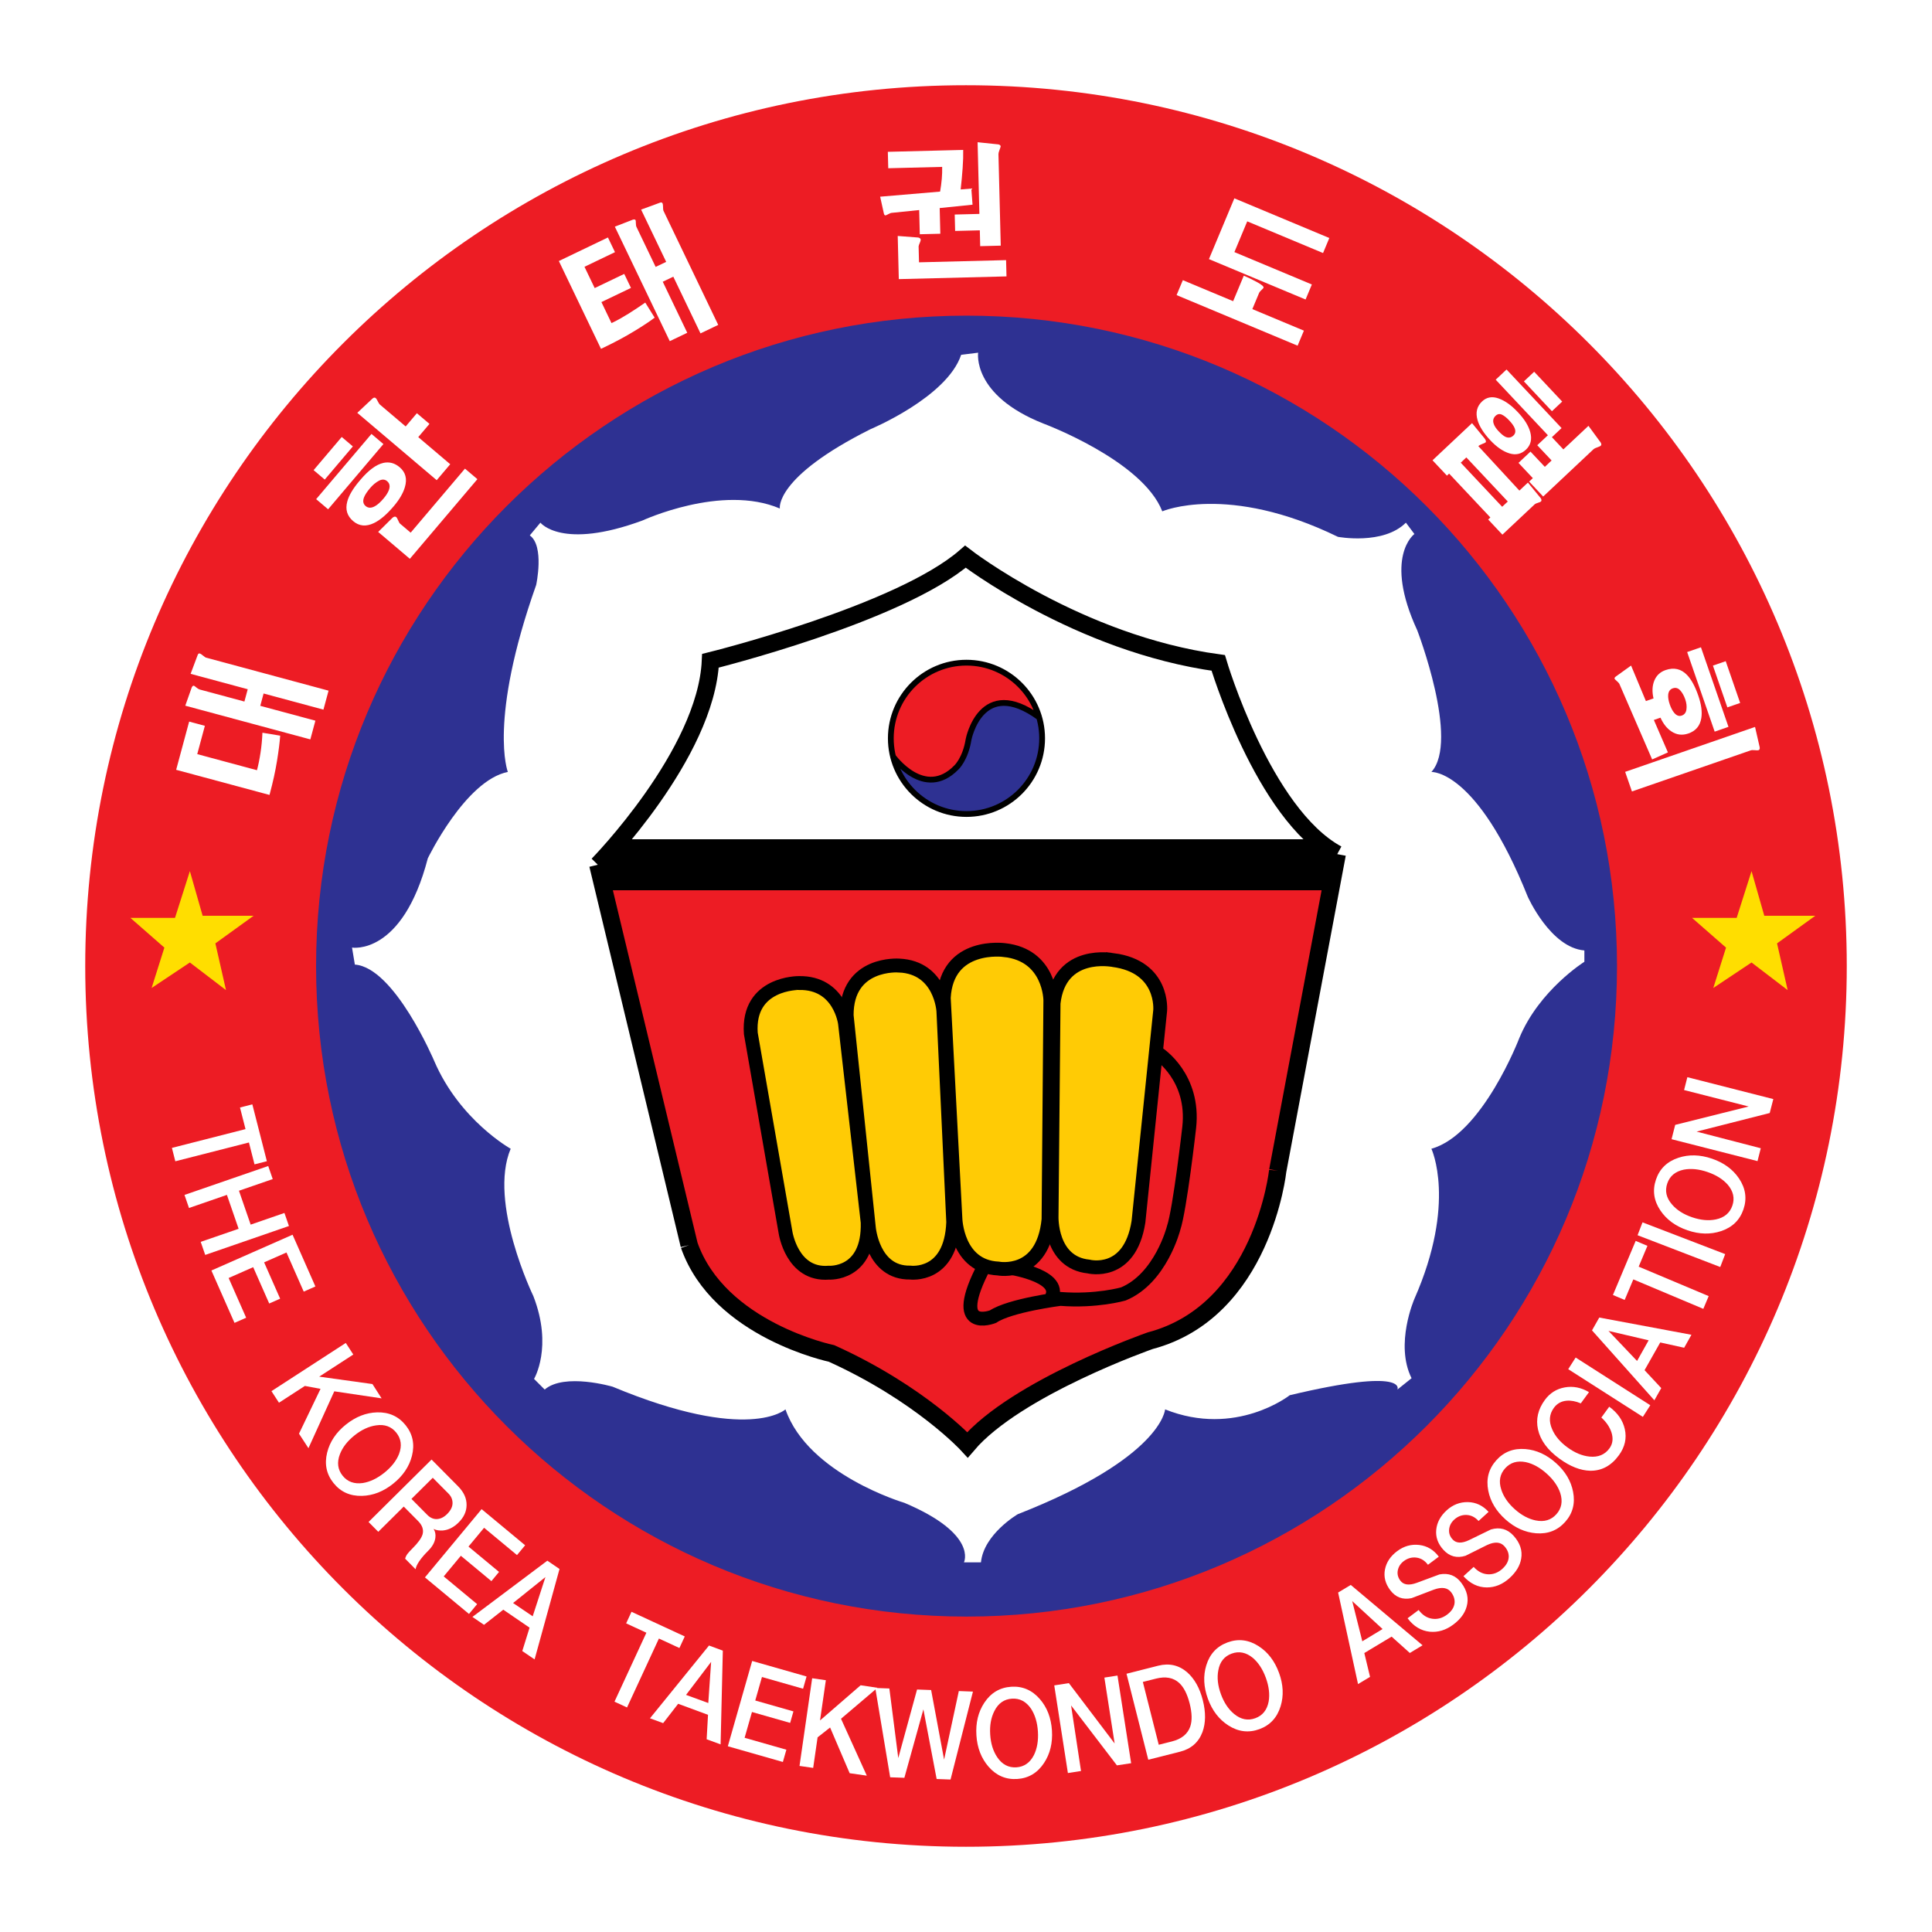 <?xml version="1.0" encoding="utf-8"?>
<!-- Generator: Adobe Illustrator 13.0.0, SVG Export Plug-In . SVG Version: 6.00 Build 14948)  -->
<!DOCTYPE svg PUBLIC "-//W3C//DTD SVG 1.0//EN" "http://www.w3.org/TR/2001/REC-SVG-20010904/DTD/svg10.dtd">
<svg version="1.0" id="Layer_1" xmlns="http://www.w3.org/2000/svg" xmlns:xlink="http://www.w3.org/1999/xlink" x="0px" y="0px"
	 width="192.756px" height="192.756px" viewBox="0 0 192.756 192.756" enable-background="new 0 0 192.756 192.756"
	 xml:space="preserve">
<g>
	<polygon fill-rule="evenodd" clip-rule="evenodd" fill="#FFFFFF" points="0,0 192.756,0 192.756,192.756 0,192.756 0,0 	"/>
	<path fill-rule="evenodd" clip-rule="evenodd" fill="#2E3192" d="M165.965,100.48c0,41.512-31.119,75.162-69.505,75.162
		c-38.387,0-69.505-33.65-69.505-75.162c0-41.512,31.118-75.164,69.505-75.164C134.846,25.316,165.965,58.968,165.965,100.48
		L165.965,100.48z"/>
	<path fill-rule="evenodd" clip-rule="evenodd" fill="#ED1C24" d="M96.378,8.504c-48.53,0-87.874,39.343-87.874,87.875
		c0,48.531,39.343,87.873,87.874,87.873s87.874-39.342,87.874-87.873C184.252,47.847,144.908,8.504,96.378,8.504L96.378,8.504z
		 M96.431,161.287c-35.841,0-64.896-29.056-64.896-64.897S60.59,31.492,96.431,31.492c35.842,0,64.898,29.056,64.898,64.897
		S132.273,161.287,96.431,161.287L96.431,161.287z"/>
	<path fill-rule="evenodd" clip-rule="evenodd" fill="#FFFFFF" d="M77.805,50.734c0,0-0.565-3.109,9.044-7.914
		c0,0,7.631-3.18,9.045-7.42l1.695-0.212c0,0-0.636,4.24,6.501,7.067c0,0,9.893,3.674,11.871,8.761c0,0,6.5-2.827,17.523,2.544
		c0,0,4.521,0.848,6.783-1.413l0.848,1.131c0,0-3.107,2.261,0.284,9.609c0,0,4.238,11.024,1.412,14.133c0,0,4.523-0.282,9.61,12.436
		c0,0,2.261,5.089,5.652,5.371v1.131c0,0-4.521,2.826-6.5,7.631c0,0-3.675,9.61-8.763,11.023c0,0,2.544,5.368-1.696,14.979
		c0,0-1.978,4.522-0.281,7.914l-1.414,1.131c0,0,1.131-2.261-10.74,0.565c0,0-5.37,4.239-12.437,1.413
		c0,0-0.281,4.806-14.697,10.458c0,0-3.393,1.978-3.675,4.804h-1.696c0,0,1.414-2.826-5.935-5.935c0,0-9.61-2.827-11.872-9.327
		c0,0-3.674,3.392-17.241-2.261c0,0-4.805-1.414-6.783,0.282l-1.061-1.061c0,0,1.908-3.18-0.071-8.267c0,0-4.522-9.326-2.261-14.697
		c0,0-5.088-2.827-7.631-8.763c0,0-3.957-9.327-7.915-9.61l-0.282-1.696c0,0,5.017,0.848,7.56-8.903c0,0,3.745-7.772,7.985-8.621
		c0,0-1.979-5.087,2.827-18.654c0,0,0.848-3.886-0.636-4.947l1.06-1.271c0,0,2.12,2.756,10.175-0.212
		C64.097,51.935,72.01,48.261,77.805,50.734L77.805,50.734z"/>
	<polygon fill-rule="evenodd" clip-rule="evenodd" fill="#FFDE00" points="18.944,86.913 17.46,91.576 13.009,91.576 16.4,94.544 
		15.128,98.571 18.944,96.028 22.548,98.783 21.488,94.121 25.304,91.365 20.216,91.365 18.944,86.913 	"/>
	<polygon fill-rule="evenodd" clip-rule="evenodd" fill="#FFDE00" points="174.752,86.913 173.268,91.576 168.816,91.576 
		172.207,94.544 170.936,98.571 174.752,96.028 178.355,98.783 177.296,94.121 181.111,91.365 176.023,91.365 174.752,86.913 	"/>
	<polygon fill-rule="evenodd" clip-rule="evenodd" fill="#FFFFFF" points="23.944,110.496 25.176,110.182 26.625,115.854 
		25.393,116.169 24.836,113.986 17.492,115.861 17.152,114.526 24.495,112.652 23.944,110.496 	"/>
	<polygon fill-rule="evenodd" clip-rule="evenodd" fill="#FFFFFF" points="18.407,119.218 26.761,116.334 27.21,117.637 
		23.841,118.8 25.009,122.181 28.377,121.017 28.828,122.319 20.474,125.204 20.024,123.901 23.807,122.596 22.639,119.214 
		18.856,120.521 18.407,119.218 	"/>
	<polygon fill-rule="evenodd" clip-rule="evenodd" fill="#FFFFFF" points="21.091,126.759 29.189,123.188 31.467,128.352 
		30.303,128.865 28.582,124.961 26.351,125.945 27.95,129.569 26.859,130.051 25.26,126.426 22.811,127.507 24.56,131.471 
		23.396,131.983 21.091,126.759 	"/>
	<polygon fill-rule="evenodd" clip-rule="evenodd" fill="#FFFFFF" points="27.084,138.795 34.499,133.986 35.249,135.142 
		31.847,137.348 37.158,138.087 38.072,139.515 33.352,138.812 30.774,144.486 29.831,143.039 31.979,138.567 30.417,138.275 
		27.833,139.95 27.084,138.795 	"/>
	<path fill-rule="evenodd" clip-rule="evenodd" fill="#FFFFFF" d="M39.813,145.062c-0.27,0.681-0.759,1.305-1.469,1.874
		c-0.711,0.569-1.427,0.91-2.149,1.026c-0.855,0.119-1.526-0.125-2.012-0.731c-0.491-0.613-0.583-1.327-0.272-2.141
		c0.264-0.688,0.748-1.312,1.451-1.876c0.709-0.568,1.432-0.904,2.166-1.006c0.849-0.126,1.52,0.117,2.012,0.731
		C40.024,143.546,40.116,144.254,39.813,145.062L39.813,145.062z M37.622,140.912c-1.099,0.03-2.137,0.438-3.118,1.223
		c-0.973,0.78-1.595,1.71-1.864,2.787c-0.284,1.146-0.071,2.16,0.637,3.044c0.708,0.884,1.656,1.31,2.843,1.277
		c1.097-0.029,2.134-0.435,3.107-1.215c0.98-0.785,1.604-1.712,1.873-2.776c0.291-1.151,0.081-2.168-0.626-3.053
		C39.759,141.309,38.809,140.88,37.622,140.912L37.622,140.912z"/>
	<path fill-rule="evenodd" clip-rule="evenodd" fill="#FFFFFF" d="M44.75,149.022c0.272,0.274,0.406,0.594,0.4,0.959
		c-0.006,0.364-0.187,0.724-0.544,1.079c-0.314,0.311-0.647,0.477-1,0.497c-0.352,0.021-0.677-0.118-0.975-0.418l-1.58-1.594
		l2.126-2.108L44.75,149.022L44.75,149.022z M37.741,152.829l2.541-2.519l1.427,1.44c0.423,0.425,0.574,0.867,0.454,1.322
		c-0.108,0.381-0.451,0.856-1.028,1.429c-0.194,0.193-0.35,0.362-0.465,0.509c-0.117,0.146-0.199,0.312-0.25,0.5l1.044,1.055
		c0.029-0.223,0.155-0.493,0.376-0.817c0.222-0.321,0.514-0.663,0.878-1.024c0.415-0.409,0.653-0.839,0.718-1.289
		c0.045-0.344-0.013-0.64-0.174-0.891c0.249,0.126,0.555,0.177,0.917,0.153c0.562-0.048,1.088-0.313,1.578-0.799
		c0.521-0.516,0.786-1.09,0.794-1.72c0.015-0.675-0.269-1.307-0.854-1.896l-2.64-2.663l-6.286,6.23L37.741,152.829L37.741,152.829z"
		/>
	<polygon fill-rule="evenodd" clip-rule="evenodd" fill="#FFFFFF" points="42.397,157.377 48.05,150.567 52.393,154.173 
		51.581,155.151 48.298,152.426 46.741,154.302 49.789,156.832 49.027,157.75 45.979,155.22 44.27,157.279 47.604,160.046 
		46.791,161.024 42.397,157.377 	"/>
	<path fill-rule="evenodd" clip-rule="evenodd" fill="#FFFFFF" d="M54.418,157.345l-1.271,3.913l-1.957-1.325L54.418,157.345
		L54.418,157.345z M48.29,162.11l1.922-1.51l2.623,1.792l-0.726,2.334l1.227,0.833l2.487-9.02l-1.214-0.83l-7.476,5.612
		L48.29,162.11L48.29,162.11z"/>
	<polygon fill-rule="evenodd" clip-rule="evenodd" fill="#FFFFFF" points="62.471,161.963 63.005,160.809 68.319,163.268 
		67.785,164.423 65.741,163.477 62.559,170.354 61.308,169.776 64.49,162.898 62.471,161.963 	"/>
	<path fill-rule="evenodd" clip-rule="evenodd" fill="#FFFFFF" d="M70.949,165.806l-0.282,4.105l-2.22-0.811L70.949,165.806
		L70.949,165.806z M66.162,171.918l1.498-1.931l2.979,1.101l-0.137,2.439l1.393,0.511l0.221-9.354l-1.379-0.509l-5.888,7.26
		L66.162,171.918L66.162,171.918z"/>
	<polygon fill-rule="evenodd" clip-rule="evenodd" fill="#FFFFFF" points="72.616,174.225 75.044,165.715 80.471,167.263 
		80.123,168.485 76.021,167.315 75.352,169.66 79.161,170.746 78.834,171.894 75.024,170.807 74.29,173.38 78.457,174.568 
		78.107,175.792 72.616,174.225 	"/>
	<polygon fill-rule="evenodd" clip-rule="evenodd" fill="#FFFFFF" points="79.768,176.187 81.03,167.439 82.395,167.636 
		81.815,171.648 85.867,168.139 87.544,168.391 83.908,171.48 86.481,177.157 84.771,176.913 82.819,172.353 81.571,173.336 
		81.131,176.384 79.768,176.187 	"/>
	<polygon fill-rule="evenodd" clip-rule="evenodd" fill="#FFFFFF" points="88.812,177.32 87.326,168.409 88.732,168.46 
		89.621,175.403 91.495,168.562 92.899,168.615 94.193,175.558 95.662,168.717 97.071,168.771 94.836,177.544 93.449,177.491 
		92.127,170.543 90.229,177.372 88.812,177.32 	"/>
	<path fill-rule="evenodd" clip-rule="evenodd" fill="#FFFFFF" d="M102.862,170.471c0.401,0.611,0.632,1.371,0.69,2.278
		c0.058,0.909-0.074,1.691-0.394,2.349c-0.394,0.77-0.978,1.178-1.754,1.229c-0.783,0.05-1.421-0.286-1.909-1.007
		c-0.412-0.61-0.646-1.365-0.703-2.265c-0.059-0.907,0.081-1.69,0.42-2.351c0.384-0.768,0.969-1.177,1.753-1.228
		C101.742,169.428,102.374,169.759,102.862,170.471L102.862,170.471z M98.206,169.882c-0.606,0.916-0.87,2.001-0.789,3.255
		c0.08,1.245,0.484,2.286,1.21,3.126c0.776,0.89,1.729,1.299,2.859,1.227c1.13-0.073,2.022-0.604,2.677-1.595
		c0.605-0.916,0.869-1.997,0.79-3.242c-0.081-1.254-0.48-2.295-1.198-3.126c-0.777-0.899-1.729-1.312-2.859-1.24
		C99.757,168.36,98.86,168.892,98.206,169.882L98.206,169.882z"/>
	<polygon fill-rule="evenodd" clip-rule="evenodd" fill="#FFFFFF" points="106.544,176.896 105.183,168.152 106.64,167.925 
		111.207,173.946 110.184,167.374 111.492,167.17 112.854,175.915 111.435,176.131 106.862,170.152 107.853,176.693 
		106.544,176.896 	"/>
	<path fill-rule="evenodd" clip-rule="evenodd" fill="#FFFFFF" d="M115.337,167.475c0.961-0.243,1.734-0.098,2.317,0.438
		c0.455,0.424,0.801,1.105,1.04,2.047c0.237,0.943,0.258,1.708,0.059,2.295c-0.258,0.749-0.868,1.245-1.83,1.488l-1.315,0.332
		l-1.586-6.268L115.337,167.475L115.337,167.475z M117.73,174.769c1.106-0.28,1.854-0.935,2.242-1.964
		c0.328-0.904,0.339-1.961,0.033-3.171c-0.306-1.209-0.824-2.136-1.553-2.782c-0.831-0.72-1.795-0.941-2.894-0.664l-3.166,0.802
		l2.171,8.579L117.73,174.769L117.73,174.769z"/>
	<path fill-rule="evenodd" clip-rule="evenodd" fill="#FFFFFF" d="M124.985,165.398c0.558,0.473,0.993,1.137,1.306,1.991
		c0.312,0.855,0.407,1.643,0.285,2.365c-0.159,0.848-0.604,1.405-1.335,1.672c-0.739,0.27-1.444,0.129-2.116-0.426
		c-0.566-0.469-1.005-1.127-1.314-1.974c-0.312-0.854-0.399-1.646-0.261-2.373c0.152-0.846,0.597-1.403,1.336-1.673
		C123.615,164.715,124.315,164.854,124.985,165.398L124.985,165.398z M120.352,166.149c-0.322,1.051-0.268,2.165,0.163,3.345
		c0.428,1.172,1.11,2.057,2.044,2.657c0.996,0.635,2.025,0.757,3.09,0.368c1.062-0.389,1.77-1.15,2.118-2.286
		c0.321-1.049,0.27-2.16-0.159-3.332c-0.431-1.18-1.109-2.066-2.032-2.661c-0.999-0.643-2.029-0.77-3.093-0.381
		C121.41,164.251,120.699,165.015,120.352,166.149L120.352,166.149z"/>
	<path fill-rule="evenodd" clip-rule="evenodd" fill="#FFFFFF" d="M134.911,159.743l3.028,2.786l-2.021,1.225L134.911,159.743
		L134.911,159.743z M136.69,167.3l-0.572-2.376l2.723-1.638l1.818,1.633l1.27-0.769l-7.163-6.02l-1.261,0.758l1.986,9.134
		L136.69,167.3L136.69,167.3z"/>
	<path fill-rule="evenodd" clip-rule="evenodd" fill="#FFFFFF" d="M140.435,161.455l1.104-0.826
		c0.378,0.507,0.829,0.798,1.354,0.872c0.523,0.074,1.02-0.062,1.486-0.411c0.446-0.333,0.693-0.717,0.744-1.152
		c0.034-0.367-0.079-0.726-0.338-1.072c-0.35-0.468-0.924-0.558-1.723-0.271c-0.743,0.291-1.485,0.574-2.227,0.852
		c-0.886,0.187-1.598-0.081-2.139-0.806c-0.487-0.651-0.659-1.337-0.518-2.056c0.141-0.718,0.549-1.328,1.221-1.83
		s1.403-0.706,2.195-0.614c0.791,0.093,1.443,0.482,1.956,1.168l-1.084,0.81c-0.311-0.418-0.693-0.656-1.146-0.716
		c-0.452-0.059-0.873,0.057-1.262,0.347c-0.318,0.238-0.517,0.541-0.596,0.908c-0.078,0.367,0.004,0.714,0.247,1.039
		c0.323,0.433,0.869,0.507,1.639,0.224c0.771-0.282,1.525-0.562,2.266-0.841c0.908-0.17,1.636,0.107,2.18,0.837
		c0.581,0.779,0.76,1.565,0.538,2.359c-0.181,0.675-0.625,1.276-1.331,1.805c-0.751,0.561-1.538,0.798-2.359,0.716
		C141.769,162.704,141.034,162.258,140.435,161.455L140.435,161.455z"/>
	<path fill-rule="evenodd" clip-rule="evenodd" fill="#FFFFFF" d="M146.009,157.259l1.019-0.928
		c0.426,0.468,0.902,0.712,1.432,0.736c0.529,0.023,1.009-0.161,1.439-0.554c0.412-0.375,0.621-0.78,0.629-1.219
		c-0.001-0.369-0.148-0.714-0.44-1.034c-0.392-0.432-0.974-0.466-1.74-0.103c-0.712,0.36-1.423,0.715-2.134,1.062
		c-0.863,0.271-1.599,0.072-2.206-0.594c-0.548-0.603-0.786-1.269-0.715-1.997s0.418-1.375,1.038-1.94
		c0.62-0.564,1.329-0.839,2.125-0.823c0.797,0.016,1.483,0.34,2.06,0.974l-0.999,0.91c-0.351-0.386-0.754-0.586-1.209-0.602
		c-0.456-0.015-0.864,0.141-1.224,0.468c-0.294,0.269-0.462,0.588-0.504,0.961c-0.044,0.374,0.072,0.71,0.346,1.011
		c0.363,0.398,0.913,0.42,1.652,0.064c0.739-0.356,1.464-0.709,2.174-1.057c0.888-0.258,1.638-0.051,2.251,0.621
		c0.652,0.719,0.907,1.485,0.764,2.298c-0.114,0.688-0.498,1.329-1.151,1.924c-0.692,0.63-1.452,0.944-2.278,0.941
		C147.459,158.374,146.684,158,146.009,157.259L146.009,157.259z"/>
	<path fill-rule="evenodd" clip-rule="evenodd" fill="#FFFFFF" d="M152.217,145.875c0.716,0.155,1.413,0.535,2.09,1.143
		c0.679,0.606,1.133,1.257,1.364,1.95c0.259,0.824,0.129,1.527-0.39,2.105c-0.524,0.586-1.214,0.793-2.067,0.62
		c-0.721-0.147-1.417-0.522-2.089-1.122c-0.678-0.607-1.127-1.265-1.348-1.972c-0.263-0.818-0.133-1.52,0.391-2.104
		C150.687,145.916,151.37,145.71,152.217,145.875L152.217,145.875z M148.483,148.718c0.209,1.079,0.781,2.036,1.717,2.875
		c0.931,0.832,1.948,1.292,3.056,1.382c1.176,0.091,2.143-0.285,2.898-1.129c0.755-0.844,1.02-1.849,0.792-3.013
		c-0.209-1.079-0.777-2.034-1.708-2.866c-0.936-0.838-1.95-1.302-3.045-1.393c-1.184-0.097-2.153,0.276-2.908,1.12
		C148.523,146.545,148.256,147.553,148.483,148.718L148.483,148.718z"/>
	<path fill-rule="evenodd" clip-rule="evenodd" fill="#FFFFFF" d="M158.534,138.893l-0.817,1.121
		c-0.505-0.215-0.979-0.303-1.419-0.264c-0.533,0.048-0.957,0.284-1.268,0.712c-0.462,0.635-0.52,1.344-0.174,2.13
		c0.29,0.681,0.804,1.288,1.539,1.823c0.729,0.531,1.458,0.834,2.189,0.909c0.867,0.087,1.531-0.188,1.993-0.822
		c0.326-0.448,0.394-0.978,0.2-1.587c-0.177-0.542-0.513-1.038-1.01-1.487l0.786-1.08c0.839,0.611,1.356,1.354,1.553,2.229
		c0.209,0.916,0.015,1.787-0.588,2.613c-0.764,1.048-1.719,1.563-2.864,1.546c-0.977-0.023-2-0.426-3.071-1.206
		c-1.185-0.862-1.898-1.834-2.138-2.915c-0.226-1.025,0.002-2.006,0.683-2.939c0.503-0.691,1.167-1.109,1.992-1.256
		C156.945,138.272,157.75,138.431,158.534,138.893L158.534,138.893z"/>
	<polygon fill-rule="evenodd" clip-rule="evenodd" fill="#FFFFFF" points="163.908,141.362 156.462,136.603 157.203,135.441 
		164.65,140.201 163.908,141.362 	"/>
	<path fill-rule="evenodd" clip-rule="evenodd" fill="#FFFFFF" d="M160.479,132.785l4.006,0.938l-1.155,2.06L160.479,132.785
		L160.479,132.785z M165.744,138.491l-1.666-1.788l1.565-2.765l2.386,0.527l0.727-1.294l-9.196-1.719l-0.725,1.28l6.221,6.976
		L165.744,138.491L165.744,138.491z"/>
	<polygon fill-rule="evenodd" clip-rule="evenodd" fill="#FFFFFF" points="162.094,129.695 160.922,129.202 163.192,123.805 
		164.364,124.298 163.491,126.374 170.476,129.313 169.941,130.584 162.957,127.645 162.094,129.695 	"/>
	<polygon fill-rule="evenodd" clip-rule="evenodd" fill="#FFFFFF" points="171.629,126.41 163.38,123.239 163.874,121.954 
		172.122,125.123 171.629,126.41 	"/>
	<path fill-rule="evenodd" clip-rule="evenodd" fill="#FFFFFF" d="M167.988,116.697c0.719-0.137,1.508-0.059,2.37,0.235
		c0.86,0.294,1.533,0.716,2.018,1.264c0.56,0.657,0.714,1.354,0.463,2.089c-0.255,0.744-0.808,1.204-1.661,1.38
		c-0.722,0.146-1.509,0.072-2.36-0.22c-0.861-0.293-1.531-0.723-2.011-1.287c-0.562-0.649-0.717-1.346-0.462-2.09
		C166.596,117.333,167.144,116.876,167.988,116.697L167.988,116.697z M165.661,120.773c0.614,0.911,1.516,1.568,2.704,1.976
		c1.181,0.402,2.298,0.429,3.353,0.077c1.119-0.375,1.861-1.099,2.227-2.17c0.366-1.073,0.216-2.101-0.446-3.085
		c-0.615-0.91-1.513-1.567-2.692-1.97c-1.189-0.406-2.305-0.437-3.348-0.091c-1.128,0.372-1.875,1.095-2.24,2.166
		C164.85,118.758,164.996,119.789,165.661,120.773L165.661,120.773z"/>
	<polygon fill-rule="evenodd" clip-rule="evenodd" fill="#FFFFFF" points="175.347,115.844 166.771,113.658 167.135,112.229 
		174.465,110.396 168.021,108.754 168.348,107.471 176.924,109.656 176.565,111.046 169.268,112.9 175.673,114.561 175.347,115.844 
			"/>
	<path fill-rule="evenodd" clip-rule="evenodd" fill="#FFFFFF" d="M25.968,70.421l5.498,1.481l-0.503,1.868l-12.478-3.363
		l0.647-1.829c0.066-0.128,0.137-0.182,0.214-0.162c0.039,0.011,0.12,0.069,0.245,0.176c0.126,0.107,0.237,0.173,0.332,0.2
		l4.461,1.202l0.332-1.229l-5.699-1.535l0.708-1.887c0.043-0.122,0.118-0.168,0.223-0.14c0.057,0.016,0.155,0.081,0.294,0.195
		c0.139,0.115,0.236,0.185,0.291,0.209l12.248,3.301l-0.512,1.893l-5.971-1.609L25.968,70.421L25.968,70.421z M17.575,76.804
		l1.297-4.811l1.568,0.423l-0.761,2.824l5.958,1.605c0.14-0.518,0.258-1.102,0.357-1.755c0.099-0.651,0.162-1.313,0.188-1.985
		l1.774,0.292c-0.049,0.677-0.156,1.522-0.321,2.537c-0.166,1.016-0.399,2.083-0.701,3.205l-0.047,0.172L17.575,76.804
		L17.575,76.804z"/>
	<path fill-rule="evenodd" clip-rule="evenodd" fill="#FFFFFF" d="M36.323,49.612c0.1-0.254,0.301-0.56,0.603-0.916
		c0.276-0.326,0.571-0.57,0.884-0.734c0.313-0.165,0.587-0.148,0.818,0.049c0.255,0.216,0.309,0.516,0.164,0.901
		c-0.093,0.247-0.271,0.525-0.535,0.836c-0.309,0.364-0.594,0.617-0.856,0.759c-0.363,0.201-0.672,0.193-0.927-0.023
		C36.228,50.273,36.177,49.983,36.323,49.612L36.323,49.612z M34.648,50.036c-0.216,0.79-0.019,1.442,0.592,1.96
		c0.595,0.505,1.287,0.568,2.076,0.187c0.614-0.296,1.273-0.858,1.976-1.688c0.562-0.663,0.931-1.297,1.106-1.9
		c0.24-0.82,0.067-1.478-0.521-1.977c-0.498-0.422-1.042-0.566-1.634-0.434c-0.709,0.164-1.466,0.721-2.271,1.67l-0.116,0.136
		C35.211,48.752,34.809,49.434,34.648,50.036L34.648,50.036z M32.736,50.811l5.518-6.507l-1.192-1.011L31.543,49.8L32.736,50.811
		L32.736,50.811z M35.205,44.54l-1.111-0.942l-2.805,3.308l1.111,0.942L35.205,44.54L35.205,44.54z M41.73,43.611l1.118-1.319
		l-1.256-1.065l-1.118,1.319l-2.57-2.179c-0.06-0.051-0.154-0.202-0.28-0.453c-0.042-0.089-0.09-0.155-0.143-0.2
		c-0.083-0.07-0.186-0.058-0.305,0.039l-1.53,1.435l7.924,6.72l1.35-1.591L41.73,43.611L41.73,43.611z M46.39,46.755l-5.418,6.389
		l-1.08-0.916c-0.039-0.033-0.094-0.135-0.168-0.309c-0.074-0.173-0.137-0.283-0.19-0.328c-0.091-0.077-0.21-0.061-0.356,0.05
		l-1.447,1.43l3.16,2.681l6.738-7.946L46.39,46.755L46.39,46.755z"/>
	<path fill-rule="evenodd" clip-rule="evenodd" fill="#FFFFFF" d="M60.003,30.138l1.006,2.097l0.161-0.077
		c0.448-0.215,0.957-0.5,1.525-0.855c0.568-0.356,1.129-0.727,1.683-1.114l0.936,1.502c-0.45,0.349-1.126,0.797-2.026,1.344
		c-0.9,0.548-1.889,1.08-2.964,1.596l-0.363,0.173l-4.204-8.761l4.897-2.35l0.703,1.465l-3.043,1.46l1.018,2.124l2.948-1.414
		l0.671,1.398L60.003,30.138L60.003,30.138z M66.123,28.109l2.444,5.093l-1.744,0.836l-5.48-11.423l1.808-0.703
		c0.14-0.034,0.228-0.015,0.262,0.056c0.017,0.036,0.026,0.136,0.027,0.301c0,0.165,0.022,0.292,0.065,0.382l1.908,3.978
		l1.052-0.503l-2.501-5.214l1.892-0.694c0.121-0.047,0.204-0.021,0.252,0.079c0.026,0.053,0.041,0.17,0.044,0.351
		c0.003,0.18,0.014,0.299,0.031,0.357l5.474,11.41l-1.768,0.848l-2.714-5.658L66.123,28.109L66.123,28.109z"/>
	<path fill-rule="evenodd" clip-rule="evenodd" fill="#FFFFFF" d="M97.757,22.98l-2.463,0.062l-0.042-1.638l2.463-0.062
		l-0.181-7.152l2.072,0.216c0.15,0.036,0.228,0.103,0.23,0.202c0,0.03-0.046,0.171-0.139,0.421c-0.057,0.151-0.083,0.271-0.081,0.36
		l0.229,9.119l-2.051,0.052L97.757,22.98L97.757,22.98z M100.418,27.577l-10.744,0.271l-0.108-4.306l2.047,0.156
		c0.159,0.037,0.241,0.109,0.244,0.217c0.002,0.06-0.016,0.136-0.054,0.226c-0.104,0.241-0.154,0.387-0.153,0.437l0.04,1.594
		l8.687-0.219L100.418,27.577L100.418,27.577z M91.768,23.371l-0.061-2.414l-2.721,0.277c-0.089,0.003-0.207,0.046-0.354,0.128
		c-0.147,0.083-0.246,0.125-0.295,0.127c-0.069,0.001-0.121-0.062-0.154-0.19l-0.371-1.675l5.981-0.508
		c0.157-0.879,0.226-1.701,0.207-2.466l-5.379,0.136l-0.042-1.639l7.518-0.19c0.013,0.517-0.005,1.119-0.054,1.806
		c-0.049,0.688-0.114,1.399-0.198,2.137l1.064-0.085l0.121,1.607l-3.278,0.336l0.064,2.562L91.768,23.371L91.768,23.371z"/>
	<path fill-rule="evenodd" clip-rule="evenodd" fill="#FFFFFF" d="M123.031,30.049l1.062-2.543c0.413,0.172,0.856,0.387,1.331,0.645
		c0.474,0.257,0.685,0.446,0.636,0.565c-0.016,0.037-0.084,0.11-0.206,0.221c-0.121,0.111-0.197,0.203-0.229,0.277l-0.679,1.625
		l5.144,2.149l-0.628,1.501l-12.073-5.047l0.623-1.491L123.031,30.049L123.031,30.049z M124.437,22.085l-1.281,3.067l7.729,3.23
		l-0.627,1.499l-9.641-4.029l2.535-6.065l9.475,3.96l-0.625,1.499L124.437,22.085L124.437,22.085z"/>
	<path fill-rule="evenodd" clip-rule="evenodd" fill="#FFFFFF" d="M145.737,46.163l0.56-0.526l4.135,4.399l-0.561,0.525
		L145.737,46.163L145.737,46.163z M149.839,41.368c0.225,0.103,0.474,0.299,0.745,0.589c0.252,0.268,0.423,0.508,0.517,0.72
		c0.139,0.32,0.102,0.58-0.112,0.781c-0.228,0.214-0.49,0.256-0.787,0.126c-0.186-0.084-0.422-0.278-0.708-0.583
		c-0.244-0.261-0.402-0.507-0.474-0.74c-0.098-0.303-0.033-0.563,0.195-0.777C149.407,41.303,149.615,41.265,149.839,41.368
		L149.839,41.368z M153.121,50.31c0.051-0.047,0.156-0.095,0.315-0.143c0.16-0.048,0.261-0.092,0.305-0.133
		c0.072-0.068,0.069-0.174-0.012-0.317l-1.289-1.569l-0.851,0.798l-4.095-4.435c0.085-0.08,0.216-0.153,0.396-0.22
		c0.18-0.065,0.287-0.116,0.322-0.149c0.078-0.074,0.047-0.207-0.096-0.401l-1.251-1.524l-3.942,3.706l1.439,1.532l0.216-0.205
		l4.115,4.377l-0.218,0.204l1.419,1.51L153.121,50.31L153.121,50.31z M153.373,44.421l1.43,1.521l-0.676,0.636l-1.43-1.521
		l-1.197,1.125l1.43,1.521l-0.367,0.345l1.401,1.491l5.018-4.716c0.079-0.075,0.255-0.157,0.525-0.247
		c0.092-0.032,0.159-0.068,0.204-0.11c0.071-0.067,0.071-0.17-0.002-0.305l-1.228-1.676l-2.503,2.352l-1.145-1.219l0.966-0.908
		l-5.491-5.844l-1.081,1.017l5.208,5.541L153.373,44.421L153.373,44.421z M149.504,39.749c-0.64-0.224-1.183-0.125-1.631,0.295
		c-0.525,0.495-0.678,1.121-0.455,1.879c0.185,0.63,0.609,1.299,1.276,2.008c0.632,0.671,1.264,1.106,1.896,1.302
		c0.632,0.195,1.183,0.073,1.652-0.368c0.483-0.454,0.626-1.039,0.431-1.754c-0.171-0.629-0.575-1.284-1.213-1.963l-0.042-0.043
		C150.78,40.424,150.142,39.973,149.504,39.749L149.504,39.749z M154.837,41.027l1.023-0.962l-2.796-2.976l-1.023,0.962
		L154.837,41.027L154.837,41.027z"/>
	<path fill-rule="evenodd" clip-rule="evenodd" fill="#FFFFFF" d="M166.435,69.322c0.031-0.336,0.183-0.552,0.455-0.646
		c0.282-0.098,0.528-0.032,0.737,0.194c0.211,0.227,0.38,0.528,0.511,0.904c0.123,0.357,0.163,0.692,0.118,1.008
		c-0.042,0.315-0.2,0.519-0.473,0.613c-0.264,0.091-0.51,0.002-0.739-0.265c-0.175-0.202-0.325-0.487-0.452-0.853
		C166.466,69.911,166.413,69.592,166.435,69.322L166.435,69.322z M166.76,72.976c0.519,0.347,1.085,0.413,1.695,0.202
		c0.733-0.254,1.162-0.764,1.285-1.533c0.1-0.623,0-1.367-0.299-2.231c-0.323-0.939-0.699-1.629-1.125-2.071
		c-0.593-0.615-1.307-0.778-2.144-0.489c-0.535,0.186-0.909,0.536-1.12,1.05c-0.211,0.514-0.238,1.107-0.08,1.778l-0.761,0.263
		l-1.478-3.542l-1.518,1.092c-0.107,0.08-0.151,0.153-0.129,0.218c0.014,0.038,0.064,0.094,0.152,0.168
		c0.182,0.158,0.291,0.278,0.331,0.359l3.266,7.529l1.573-0.702l-1.403-3.236l0.662-0.229
		C165.946,72.221,166.31,72.679,166.76,72.976L166.76,72.976z M168.328,65.055l2.745,7.941l1.377-0.477l-2.746-7.939L168.328,65.055
		L168.328,65.055z M172.339,70.576l1.277-0.441l-1.441-4.169l-1.277,0.442L172.339,70.576L172.339,70.576z M174.664,74.866
		c0.095-0.032,0.234-0.039,0.42-0.019c0.185,0.02,0.307,0.02,0.362,0c0.104-0.036,0.144-0.134,0.118-0.295l-0.463-2.025
		l-12.96,4.482l0.677,1.954L174.664,74.866L174.664,74.866z"/>
	<path fill-rule="evenodd" clip-rule="evenodd" fill="#ED1C24" d="M60.705,88.185l71.226-0.565l0.566,0.707l-4.664,25.297
		c0,0-0.848,13.99-9.893,18.654c0,0-13.85,5.795-18.654,9.469l-2.262,2.543l-2.543-2.543l-5.936-3.816l-5.935-3.108
		c0,0-12.295-2.261-15.122-14.273L60.705,88.185L60.705,88.185z"/>
	<path fill="none" stroke="#000000" stroke-width="1.73" stroke-miterlimit="2.613" d="M59.645,86.277
		c0,0,10.812-11.023,11.236-20.351c0,0,18.866-4.664,25.438-10.387c0,0,11.234,8.691,25.226,10.599c0,0,4.451,15.051,11.871,19.079
		 M133.415,85.217l-5.936,31.586 M127.479,116.803c0,0-1.484,13.99-12.719,16.958c0,0-13.355,4.664-18.23,10.388
		c0,0-4.664-5.088-13.567-9.115c0,0-11.235-2.332-14.204-10.812 M68.76,124.222l-9.115-37.945"/>
	<polygon fill-rule="evenodd" clip-rule="evenodd" points="61.765,83.733 131.296,83.733 133.415,85.052 132.567,88.821 
		59.857,88.821 59.645,85.994 61.129,84.11 61.765,83.733 	"/>
	
		<path fill-rule="evenodd" clip-rule="evenodd" fill="#FFCB05" stroke="#000000" stroke-width="1.383" stroke-miterlimit="2.613" d="
		M74.908,103.094l3.462,19.856c0,0,0.636,4.31,4.311,4.027c0,0,4.027,0.282,3.886-5.018l-2.261-19.854c0,0-0.495-4.099-4.593-4.028
		C79.712,98.077,74.555,98.007,74.908,103.094L74.908,103.094z"/>
	
		<path fill-rule="evenodd" clip-rule="evenodd" fill="#FFCB05" stroke="#000000" stroke-width="1.383" stroke-miterlimit="2.613" d="
		M84.472,101.307l2.209,21.138c0,0,0.361,4.581,4.126,4.52c0,0,4.088,0.557,4.297-5.033l-0.983-21.061c0,0-0.232-4.35-4.415-4.539
		C89.706,96.331,84.451,95.925,84.472,101.307L84.472,101.307z"/>
	<path fill="none" stroke="#000000" stroke-width="1.383" stroke-miterlimit="2.613" d="M115.608,105.144
		c0,0,3.604,2.331,3.038,7.349c0,0-0.918,8.126-1.554,10.033c0,0-1.272,5.018-5.018,6.572c0,0-2.685,0.776-6.288,0.494
		c0,0-5.018,0.637-6.713,1.767c0,0-4.452,1.767-0.849-5.087 M100.77,126.483c0,0,6.007,0.918,3.815,3.462"/>
	
		<path fill-rule="evenodd" clip-rule="evenodd" fill="#FFCB05" stroke="#000000" stroke-width="1.383" stroke-miterlimit="2.613" d="
		M94.16,99.558l1.163,22.031c0,0,0.123,4.765,4.267,4.973c0,0,4.459,0.872,5.022-4.898l0.181-21.86c0,0,0.005-4.517-4.582-5.015
		C100.211,94.788,94.458,93.988,94.16,99.558L94.16,99.558z"/>
	
		<path fill-rule="evenodd" clip-rule="evenodd" fill="#FFCB05" stroke="#000000" stroke-width="1.383" stroke-miterlimit="2.613" d="
		M105.115,100.082l-0.199,21.279c0,0-0.163,4.599,3.693,5c0,0,4.115,1.058,4.977-4.473l2.164-21.056c0,0,0.424-4.381-4.705-5.049
		C111.045,95.784,105.72,94.731,105.115,100.082L105.115,100.082z"/>
	<path fill-rule="evenodd" clip-rule="evenodd" fill="#ED1C24" d="M89.116,75.314c0,0-1.801-7.565,6.155-9.126
		c0,0,5.674-1.261,8.376,5.073l0.06,0.18c0,0-2.191-1.471-3.242-1.381c0,0-2.642-0.031-3.752,3.032c0,0-0.241,3.363-2.312,4.144
		C94.4,77.236,92.209,79.457,89.116,75.314L89.116,75.314z"/>
	<path fill-rule="evenodd" clip-rule="evenodd" fill="#2E3192" d="M103.737,71.771c0,0,1.32,4.713-2.942,8.167
		c0,0-2.973,1.95-6.305,0.96c0,0-4.023-0.9-5.224-5.013l0.39,0.33c0,0,2.522,2.702,4.894,1.23c0,0,1.982-1.651,2.222-4.143
		c0,0,0.72-3.543,4.204-3.032C100.976,70.271,103.317,71.081,103.737,71.771L103.737,71.771z"/>
	<path fill="none" stroke="#000000" stroke-width="0.577" stroke-miterlimit="2.613" d="M103.973,73.664
		c0,4.169-3.379,7.549-7.548,7.549c-4.168,0-7.548-3.38-7.548-7.549s3.38-7.549,7.548-7.549
		C100.594,66.115,103.973,69.495,103.973,73.664 M103.707,71.591c-5.824-4.263-7.071,2.179-7.071,2.179
		c-0.317,1.979-1.221,2.804-1.221,2.804c-3.195,3.272-6.329-1.109-6.329-1.109"/>
</g>
</svg>
